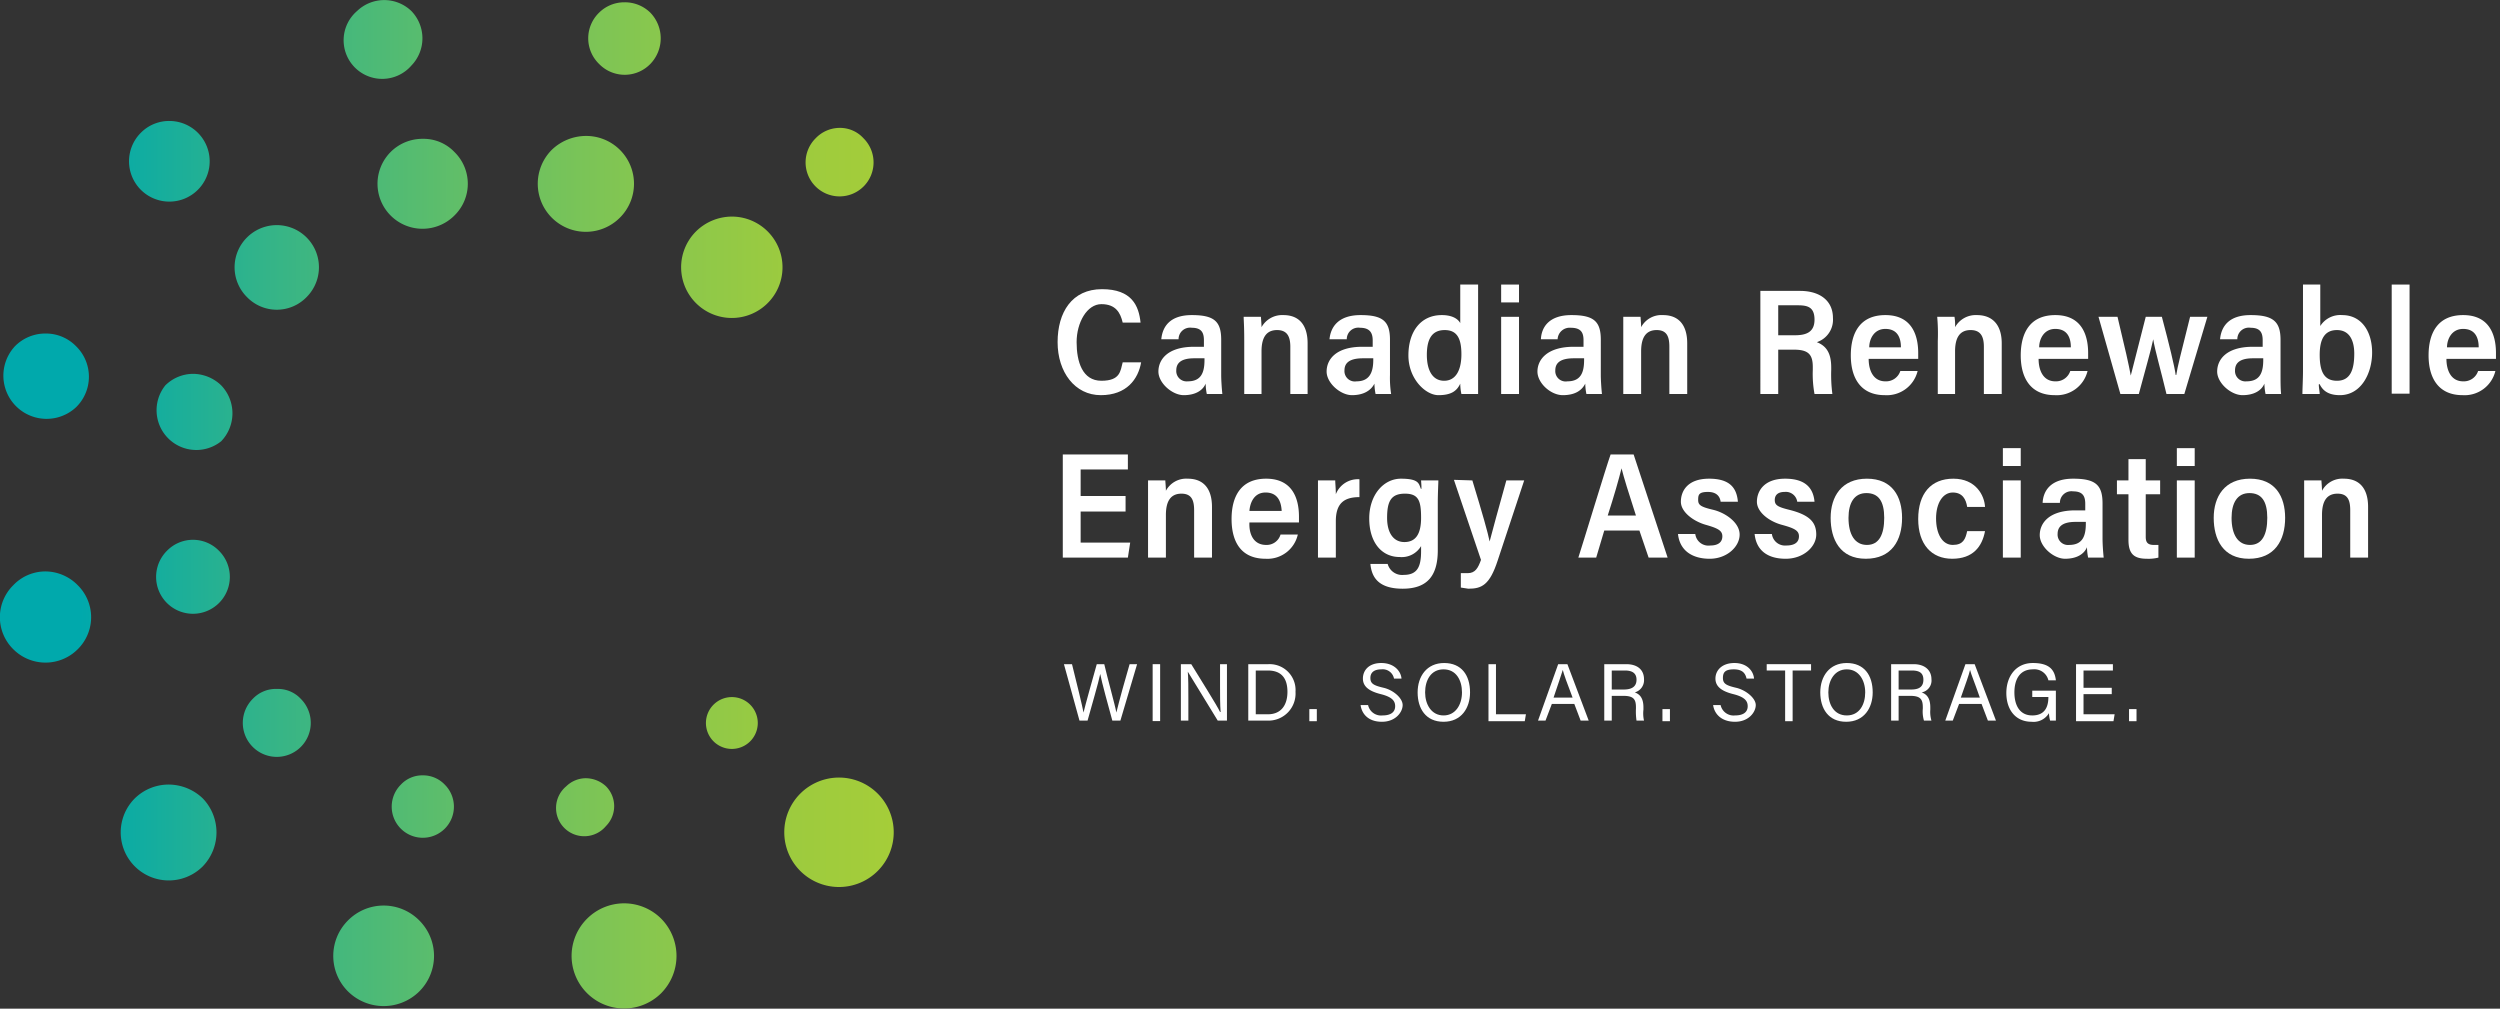 <svg xmlns="http://www.w3.org/2000/svg" xmlns:xlink="http://www.w3.org/1999/xlink" id="Layer_1" data-name="Layer 1" viewBox="0 0 434 175.1"><rect x="0" y="0" width="434" height="175.1" fill="#333333" stroke="none"/><defs><style>.cls-1{fill:none;stroke:#cccccc;stroke-miterlimit:10;stroke-width:1.42px;}.cls-2{fill:#ffffff;}.cls-3{fill:url(#linear-gradient);}</style><linearGradient id="linear-gradient" x1="0.09" y1="87.64" x2="155.27" y2="87.64" gradientUnits="userSpaceOnUse"><stop offset="0.09" stop-color="#00a9ac"></stop><stop offset="0.3" stop-color="#34b488"></stop><stop offset="0.53" stop-color="#64bf66"></stop><stop offset="0.73" stop-color="#88c74e"></stop><stop offset="0.89" stop-color="#9dcb3e"></stop><stop offset="1" stop-color="#a5cd39"></stop></linearGradient></defs><path class="cls-3" d="M60.5,159.9a8.7,8.7,0,0,0,0,12.3,8.8,8.8,0,0,0,12.4,0,8.7,8.7,0,0,0,0-12.3,8.7,8.7,0,0,0-12.4,0m41.5-.3a9.1,9.1,0,1,0,12.9,12.9,9.2,9.2,0,0,0,0-12.9,9.1,9.1,0,0,0-12.9,0M23.5,138.7a8.3,8.3,0,0,0,11.8,11.8,8.5,8.5,0,0,0,0-11.8,8.6,8.6,0,0,0-5.9-2.4,8.4,8.4,0,0,0-5.9,2.4m74.9-2.1a4.9,4.9,0,1,0,6.9,6.9,4.9,4.9,0,0,0,0-6.9,5.2,5.2,0,0,0-3.5-1.4,4.9,4.9,0,0,0-3.4,1.4m40.6,1.3a9.5,9.5,0,1,0,13.5,0,9.5,9.5,0,0,0-13.5,0m-69.3-1.6a5.4,5.4,0,1,0,7.6,0,5.2,5.2,0,0,0-3.8-1.6,5.1,5.1,0,0,0-3.8,1.6M124,122.4a4.5,4.5,0,1,0,6.3,0,4.5,4.5,0,0,0-6.3,0m-80-1a5.9,5.9,0,1,0,8.3,0,5.4,5.4,0,0,0-4.1-1.7,5.5,5.5,0,0,0-4.2,1.7M2.4,101.7a7.8,7.8,0,0,0,0,11.1,7.9,7.9,0,0,0,11.2,0,7.8,7.8,0,0,0,0-11.1A7.9,7.9,0,0,0,8,99.3a7.7,7.7,0,0,0-5.6,2.4m26.7-6a6.4,6.4,0,1,0,9,0,6.3,6.3,0,0,0-9,0M28.8,67a6.9,6.9,0,0,0,9.7,9.7,7,7,0,0,0,0-9.7,7.1,7.1,0,0,0-4.9-2,6.9,6.9,0,0,0-4.8,2M2.7,60.2A7.5,7.5,0,0,0,13.3,70.8a7.4,7.4,0,0,0,0-10.6A7.3,7.3,0,0,0,8,58a7.4,7.4,0,0,0-5.3,2.2M43,41.3a7.3,7.3,0,0,0,0,10.4,7.2,7.2,0,0,0,10.3,0A7.3,7.3,0,0,0,43,41.3m77.9-1a8.8,8.8,0,1,0,6.2-2.6,8.9,8.9,0,0,0-6.2,2.6m-53-13.8A7.8,7.8,0,0,0,79,37.5a7.7,7.7,0,0,0,0-11,7.4,7.4,0,0,0-5.5-2.3,7.8,7.8,0,0,0-5.6,2.3m28-.4a8.3,8.3,0,0,0,11.8,11.8,8.3,8.3,0,0,0-5.9-14.2,8.6,8.6,0,0,0-5.9,2.4m45.8-2a5.9,5.9,0,1,0,8.3,0,5.5,5.5,0,0,0-4.1-1.8,5.8,5.8,0,0,0-4.2,1.8M24.5,23.2a7,7,0,1,0,5-2.1,6.9,6.9,0,0,0-5,2.1M104.1,2.3a6.2,6.2,0,0,0,0,8.9,6.2,6.2,0,0,0,8.9,0,6.4,6.4,0,0,0,0-8.9A6.3,6.3,0,0,0,108.5.5a6.2,6.2,0,0,0-4.4,1.8M62.1,2a6.7,6.7,0,1,0,9.4,9.5,6.8,6.8,0,0,0,0-9.5,6.8,6.8,0,0,0-9.4,0" transform="translate(-0.1 -0.1)"></path><path class="cls-2" d="M198.2,63c-.5,2.9-2.5,5.7-7,5.7s-7.5-4-7.5-9.2,2.5-9.2,7.7-9.2,6.4,2.9,6.7,5.8H195c-.4-1.7-1.2-3.2-3.7-3.2s-4.3,3.2-4.3,6.6,1,6.7,4.3,6.7,3.3-1.7,3.7-3.2Z" transform="translate(-0.1 -0.1)"></path><path class="cls-2" d="M212.1,65.2c0,.9.1,2.4.2,3.3h-2.7a9.9,9.9,0,0,1-.2-1.8c-.5,1.2-1.8,2-3.8,2s-4.4-2.1-4.4-4.1,1.5-4.3,6.2-4.3h1.7V59.2c0-1.2-.3-2.2-2.1-2.2a2,2,0,0,0-2.3,2h-3c.2-2.1,1.4-4.2,5.3-4.2s5.1,1.1,5.1,4.3Zm-2.9-2.9h-1.8c-2.6,0-3.1,1.1-3.1,2.1a1.8,1.8,0,0,0,2,1.9c2.3,0,2.9-1.5,2.9-3.7Z" transform="translate(-0.1 -0.1)"></path><path class="cls-2" d="M216.1,59.3c0-2.8-.1-3.6-.1-4.2h3c0,.2.1,1.2.1,1.8a4.1,4.1,0,0,1,3.8-2.1c2.7,0,4.2,1.7,4.2,4.9v8.8h-3V60.3c0-1.7-.5-2.9-2.3-2.9s-2.7,1.2-2.7,3.7v7.4h-3Z" transform="translate(-0.1 -0.1)"></path><path class="cls-2" d="M241.4,65.2a18.3,18.3,0,0,0,.2,3.3h-2.7a9.9,9.9,0,0,1-.2-1.8c-.6,1.2-1.9,2-3.9,2s-4.4-2.1-4.4-4.1,1.5-4.3,6.2-4.3h1.8V59.2c0-1.2-.4-2.2-2.2-2.2a2,2,0,0,0-2.3,2h-3c.2-2.1,1.5-4.2,5.4-4.2s5.1,1.1,5.1,4.3Zm-2.9-2.9h-1.8c-2.7,0-3.2,1.1-3.2,2.1a1.8,1.8,0,0,0,2.1,1.9c2.2,0,2.9-1.5,2.9-3.7Z" transform="translate(-0.1 -0.1)"></path><path class="cls-2" d="M256.7,49.5v19h-2.9a9,9,0,0,1-.2-1.8c-.6,1.3-1.6,2-3.8,2s-5.2-2.8-5.2-6.9,2.1-7,5.8-7c2,0,2.9.8,3.2,1.4V49.5Zm-8.9,12.2c0,2.7,1,4.5,3,4.5s3-1.8,3-4.6-.8-4.2-2.9-4.2-3.1,1.4-3.1,4.3" transform="translate(-0.1 -0.1)"></path><path class="cls-2" d="M260.7,49.5h3.1v3.1h-3.1Zm0,5.6h3.1V68.5h-3.1Z" transform="translate(-0.1 -0.1)"></path><path class="cls-2" d="M278,65.2c0,.9.1,2.4.2,3.3h-2.7a9.9,9.9,0,0,1-.2-1.8c-.6,1.2-1.8,2-3.9,2s-4.4-2.1-4.4-4.1,1.6-4.3,6.3-4.3H275V59.2c0-1.2-.3-2.2-2.2-2.2a2.1,2.1,0,0,0-2.3,2h-2.9c.1-2.1,1.4-4.2,5.3-4.2s5.1,1.1,5.1,4.3Zm-2.9-2.9h-1.8c-2.7,0-3.2,1.1-3.2,2.1a1.8,1.8,0,0,0,2.1,1.9c2.3,0,2.9-1.5,2.9-3.7Z" transform="translate(-0.1 -0.1)"></path><path class="cls-2" d="M281.9,59.3V55.1h3c0,.2.1,1.2.1,1.8a4,4,0,0,1,3.8-2.1c2.7,0,4.2,1.7,4.2,4.9v8.8h-3.1V60.3c0-1.7-.4-2.9-2.2-2.9s-2.7,1.2-2.7,3.7v7.4h-3.1Z" transform="translate(-0.1 -0.1)"></path><path class="cls-2" d="M308.8,60.8v7.7h-3.1V50.6h6.9c3.3,0,5.7,1.6,5.7,4.7a4.1,4.1,0,0,1-2.8,4.2c1.8.7,2.5,2.1,2.5,4.4v.4a26.2,26.2,0,0,0,.2,4.2h-3.1a19.2,19.2,0,0,1-.3-4.2v-.5c0-2.2-.8-3-3.3-3Zm0-2.5h2.9c1.9,0,3.4-.5,3.4-2.7s-1.2-2.5-2.9-2.5h-3.4Z" transform="translate(-0.1 -0.1)"></path><path class="cls-2" d="M324.5,62.4c0,2,.8,3.9,2.9,3.9a2.6,2.6,0,0,0,2.6-1.8h3a5.5,5.5,0,0,1-5.7,4.2c-4.2,0-5.9-3-5.9-6.9s1.6-7,6-7,5.7,3.2,5.7,6.6v1Zm5.6-2c0-1.8-.7-3.2-2.7-3.2s-2.8,1.8-2.8,3.2Z" transform="translate(-0.1 -0.1)"></path><path class="cls-2" d="M336.5,59.3a32.7,32.7,0,0,0-.1-4.2h3a8.7,8.7,0,0,1,.1,1.8,4.1,4.1,0,0,1,3.8-2.1c2.7,0,4.3,1.7,4.3,4.9v8.8h-3.1V60.3c0-1.7-.5-2.9-2.3-2.9s-2.7,1.2-2.7,3.7v7.4h-3Z" transform="translate(-0.1 -0.1)"></path><path class="cls-2" d="M354,62.4c0,2,.8,3.9,2.9,3.9a2.6,2.6,0,0,0,2.6-1.8h3a5.5,5.5,0,0,1-5.7,4.2c-4.2,0-5.9-3-5.9-6.9s1.6-7,6-7,5.7,3.2,5.7,6.6v1Zm5.6-2c0-1.8-.7-3.2-2.7-3.2s-2.8,1.8-2.8,3.2Z" transform="translate(-0.1 -0.1)"></path><path class="cls-2" d="M367.7,55.1c1.3,5.4,2,8.5,2.3,10.2h0l2.6-10.2h2.8c1.3,4.9,2.2,8.6,2.4,10.1h.1c.2-1.4.8-3.7,2.4-10.1h3l-4,13.4h-3.1c-1-4.2-2-7.6-2.3-9.5h0c-.4,2-1.5,5.7-2.5,9.5h-3.2l-3.8-13.4Z" transform="translate(-0.1 -0.1)"></path><path class="cls-2" d="M396,65.2c0,.9,0,2.4.1,3.3h-2.7a9.9,9.9,0,0,1-.2-1.8c-.5,1.2-1.8,2-3.8,2s-4.4-2.1-4.4-4.1,1.5-4.3,6.2-4.3h1.7V59.2c0-1.2-.3-2.2-2.1-2.2a2,2,0,0,0-2.3,2h-3c.2-2.1,1.4-4.2,5.3-4.2s5.2,1.1,5.2,4.3Zm-3-2.9h-1.8c-2.6,0-3.1,1.1-3.1,2.1a1.8,1.8,0,0,0,2,1.9c2.3,0,2.9-1.5,2.9-3.7Z" transform="translate(-0.1 -0.1)"></path><path class="cls-2" d="M399.9,49.5h3v7.2a4.1,4.1,0,0,1,3.8-1.9c3.4,0,5.2,2.9,5.2,6.5s-1.9,7.4-5.6,7.4c-2,0-2.9-.8-3.4-1.7s-.1,1-.1,1.5h-3c0-.9.1-2.6.1-4Zm8.9,12c0-2.4-.9-4.1-3-4.1s-3,1.5-3,4.3.7,4.5,3,4.5,3-1.9,3-4.7" transform="translate(-0.1 -0.1)"></path><rect class="cls-2" x="415.2" y="49.4" width="3.1" height="18.94"></rect><path class="cls-2" d="M424.8,62.4c0,2,.8,3.9,2.9,3.9a2.6,2.6,0,0,0,2.6-1.8h3a5.5,5.5,0,0,1-5.7,4.2c-4.2,0-5.9-3-5.9-6.9s1.6-7,6-7,5.7,3.2,5.7,6.6v1Zm5.6-2c0-1.8-.7-3.2-2.7-3.2s-2.8,1.8-2.8,3.2Z" transform="translate(-0.1 -0.1)"></path><polygon class="cls-2" points="195.4 88.8 187.6 88.8 187.6 94.2 196.2 94.2 195.8 96.8 184.5 96.8 184.5 78.9 195.8 78.9 195.8 81.5 187.6 81.5 187.6 86.1 195.4 86.1 195.4 88.8"></polygon><path class="cls-2" d="M199.4,87.7V83.5h3c0,.2.1,1.2.1,1.8a4,4,0,0,1,3.8-2.1c2.7,0,4.2,1.7,4.2,4.9v8.8h-3.1V88.7c0-1.7-.4-2.9-2.2-2.9s-2.7,1.2-2.7,3.7v7.4h-3.1Z" transform="translate(-0.1 -0.1)"></path><path class="cls-2" d="M217,90.8c-.1,2,.7,3.9,2.9,3.9a2.5,2.5,0,0,0,2.5-1.8h3a5.4,5.4,0,0,1-5.6,4.2c-4.3,0-5.9-3-5.9-6.9s1.6-7,6-7,5.7,3.2,5.7,6.6v1Zm5.6-2c-.1-1.8-.8-3.2-2.8-3.2s-2.7,1.8-2.8,3.2Z" transform="translate(-0.1 -0.1)"></path><path class="cls-2" d="M228.9,88V83.5h3c0,.6.1,1.4.1,2.4a4.1,4.1,0,0,1,4.1-2.6v3.1c-2.8,0-4.1,1.2-4.1,4.2v6.3h-3.1Z" transform="translate(-0.1 -0.1)"></path><path class="cls-2" d="M249.7,95.6c0,4.2-1.6,6.7-6.1,6.7S238.2,100,238,98h3a2.6,2.6,0,0,0,2.8,1.9c2.4,0,3-1.5,3-4.1v-.9a3.9,3.9,0,0,1-3.7,1.9c-3.2,0-5.3-2.6-5.3-6.7s2.5-6.9,5.5-6.9,3.1.8,3.4,1.6.1-1.1.1-1.3h3c0,.6-.1,2.1-.1,4ZM240.9,90c0,2.6,1.1,4.2,3,4.2s2.9-1.3,2.9-4.2-.4-4.2-2.8-4.2-3.1,1.3-3.1,4.2" transform="translate(-0.1 -0.1)"></path><path class="cls-2" d="M255.7,83.5c1.8,5.9,2.7,9.1,3,10.6h0c.4-1.5,1.6-6,2.9-10.6h3.1l-4.6,13.9c-1.4,4.3-2.8,4.9-5.1,4.9l-1.3-.2V99.6h1.2c1.3,0,1.8-.9,2.3-2.3l-4.7-13.9Z" transform="translate(-0.1 -0.1)"></path><path class="cls-2" d="M278.6,92.2l-1.4,4.7h-3.1c.6-1.8,4.9-16,5.6-17.9h4l5.9,17.9h-3.3l-1.6-4.7Zm5.5-2.6c-1.3-4-2.1-6.6-2.5-8.2h0c-.5,2-1.3,4.8-2.4,8.2Z" transform="translate(-0.1 -0.1)"></path><path class="cls-2" d="M294.4,92.8a2.3,2.3,0,0,0,2.6,2c1.4,0,2.1-.6,2.1-1.6s-.8-1.4-2.9-2-4.3-2.2-4.3-4,1.1-4,4.9-4,4.8,1.8,5,4h-3c-.1-.8-.6-1.7-2.2-1.7s-1.7.5-1.7,1.4.5,1.2,2.6,1.7,4.6,2.2,4.6,4.3-2.2,4.2-5.2,4.2-5.2-1.4-5.5-4.3Z" transform="translate(-0.1 -0.1)"></path><path class="cls-2" d="M307.7,92.8a2.3,2.3,0,0,0,2.5,2c1.5,0,2.2-.6,2.2-1.6s-.8-1.4-3-2-4.3-2.2-4.3-4,1.2-4,4.9-4,4.9,1.8,5.1,4h-3a2,2,0,0,0-2.2-1.7c-1.1,0-1.7.5-1.7,1.4s.5,1.2,2.5,1.7c3.6.9,4.7,2.2,4.7,4.3s-2.2,4.2-5.3,4.2-5.1-1.4-5.4-4.3Z" transform="translate(-0.1 -0.1)"></path><path class="cls-2" d="M330.3,90c0,3.9-1.8,7.1-6.3,7.1s-6.1-3.4-6.1-7.1,1.9-6.8,6.3-6.8,6.1,3.1,6.1,6.8M321,90c0,2.9,1.1,4.7,3.2,4.7s3-1.8,3-4.7-1-4.3-3.1-4.3S321,87.4,321,90" transform="translate(-0.1 -0.1)"></path><path class="cls-2" d="M344.7,92.3c-.5,2.7-2.1,4.8-5.7,4.8s-5.9-2.5-5.9-6.9,2.2-7,6.1-7,5.4,2.9,5.5,4.9h-3.1c-.2-1.3-.8-2.5-2.5-2.5s-2.9,1.8-2.9,4.5,1.1,4.6,2.9,4.6,2.2-1,2.5-2.4Z" transform="translate(-0.1 -0.1)"></path><path class="cls-2" d="M347.8,77.9h3.1V81h-3.1Zm0,5.6h3.1V96.9h-3.1Z" transform="translate(-0.1 -0.1)"></path><path class="cls-2" d="M365.1,93.6c0,.9.1,2.4.2,3.3h-2.7a9.9,9.9,0,0,1-.2-1.8c-.5,1.2-1.8,2-3.8,2s-4.4-2.1-4.4-4.1,1.5-4.3,6.2-4.3h1.7V87.6c0-1.2-.3-2.2-2.1-2.2a2,2,0,0,0-2.3,2h-3c.1-2.1,1.4-4.2,5.3-4.2s5.1,1.1,5.1,4.3Zm-2.9-2.9h-1.8c-2.6,0-3.1,1.1-3.1,2.1a1.8,1.8,0,0,0,2,1.9c2.3,0,2.9-1.5,2.9-3.7Z" transform="translate(-0.1 -0.1)"></path><path class="cls-2" d="M367.6,83.5h2V79.8h3v3.7h2.5v2.4h-2.5v7.4c0,.9.3,1.4,1.4,1.4h.8v2.2a7.1,7.1,0,0,1-2,.2c-2.3,0-3.2-.9-3.2-3.3V85.9h-2Z" transform="translate(-0.1 -0.1)"></path><path class="cls-2" d="M378,77.9h3.1V81H378Zm0,5.6h3.1V96.9H378Z" transform="translate(-0.1 -0.1)"></path><path class="cls-2" d="M396.8,90c0,3.9-1.8,7.1-6.3,7.1s-6.1-3.4-6.1-7.1,1.9-6.8,6.3-6.8,6.1,3.1,6.1,6.8m-9.3,0c0,2.9,1.1,4.7,3.2,4.7s3-1.8,3-4.7-1-4.3-3.1-4.3-3.1,1.7-3.1,4.3" transform="translate(-0.1 -0.1)"></path><path class="cls-2" d="M400.1,87.7V83.5h3c0,.2.1,1.2.1,1.8a4,4,0,0,1,3.8-2.1c2.7,0,4.2,1.7,4.2,4.9v8.8h-3.1V88.7c0-1.7-.4-2.9-2.2-2.9s-2.7,1.2-2.7,3.7v7.4h-3.1Z" transform="translate(-0.1 -0.1)"></path><path class="cls-2" d="M187.5,125.2l-2.7-9.8h1.4c.8,3.2,1.8,7.3,2,8.4h0c.3-1.3,1.6-5.9,2.3-8.4h1.3c.5,2.2,1.9,7.2,2.1,8.4h0c.4-1.7,1.7-6.4,2.3-8.4h1.3l-2.9,9.8h-1.4c-.6-2.2-1.9-6.9-2.1-8.1h0c-.3,1.5-1.6,5.9-2.2,8.1Z" transform="translate(-0.1 -0.1)"></path><rect class="cls-2" x="200.1" y="115.3" width="1.3" height="9.88"></rect><path class="cls-2" d="M205.1,125.2v-9.8h1.8c1.4,2.3,4.5,7.2,5,8.3h.1c-.1-1.3-.1-2.9-.1-4.5v-3.8h1.2v9.8h-1.6l-5.2-8.5h0c.1,1.1.1,2.8.1,4.6v3.9Z" transform="translate(-0.1 -0.1)"></path><path class="cls-2" d="M216.8,115.4h3.5a4.5,4.5,0,0,1,4.7,4.8,4.7,4.7,0,0,1-4.7,5h-3.5Zm1.3,8.7h2.1c2.3,0,3.4-1.6,3.4-3.9s-1-3.7-3.4-3.7h-2.1Z" transform="translate(-0.1 -0.1)"></path><rect class="cls-2" x="227.3" y="123.1" width="1.3" height="2.1"></rect><path class="cls-2" d="M237.6,122.5a2.3,2.3,0,0,0,2.5,1.8c1.6,0,2.2-.7,2.2-1.6s-.5-1.6-2.5-2.1-3.1-1.3-3.1-2.7,1-2.7,3.2-2.7,3.4,1.4,3.5,2.7h-1.3a2,2,0,0,0-2.2-1.6c-1.2,0-1.9.5-1.9,1.5s.6,1.3,2.3,1.7,3.3,1.8,3.3,3-1.2,2.9-3.6,2.9-3.5-1.4-3.7-2.9Z" transform="translate(-0.1 -0.1)"></path><path class="cls-2" d="M255.3,120.3c0,2.7-1.5,5.1-4.6,5.1s-4.5-2.3-4.5-5.1,1.6-5.1,4.6-5.1,4.5,2.1,4.5,5.1m-7.8,0c0,2.1,1.1,4,3.2,4s3.2-1.9,3.2-4-1-4-3.2-4-3.2,1.9-3.2,4" transform="translate(-0.1 -0.1)"></path><polygon class="cls-2" points="258.4 115.3 259.7 115.3 259.7 124 264.9 124 264.7 125.2 258.4 125.2 258.4 115.3"></polygon><path class="cls-2" d="M269.5,122.3l-1.1,2.9h-1.3l3.5-9.8h1.6l3.7,9.8h-1.4l-1.1-2.9Zm3.6-1.1c-1-2.6-1.5-4-1.7-4.8h0c-.3.9-.8,2.5-1.6,4.8Z" transform="translate(-0.1 -0.1)"></path><path class="cls-2" d="M279.9,120.9v4.3h-1.3v-9.8h3.8c2.1,0,3.1,1.1,3.1,2.6a2.2,2.2,0,0,1-1.6,2.3c.8.3,1.5.9,1.5,2.6v.4a5.6,5.6,0,0,0,.1,1.9h-1.3a11,11,0,0,1-.1-2.1v-.2c0-1.4-.4-2-2.2-2Zm0-1.1H282c1.5,0,2.2-.6,2.2-1.7s-.7-1.6-2-1.6h-2.3Z" transform="translate(-0.1 -0.1)"></path><rect class="cls-2" x="288.6" y="123.1" width="1.3" height="2.1"></rect><path class="cls-2" d="M298.8,122.5a2.3,2.3,0,0,0,2.5,1.8c1.6,0,2.2-.7,2.2-1.6s-.5-1.6-2.5-2.1-3.1-1.3-3.1-2.7,1.1-2.7,3.3-2.7,3.3,1.4,3.4,2.7h-1.3c-.2-.9-.7-1.6-2.2-1.6s-1.9.5-1.9,1.5.6,1.3,2.3,1.7,3.4,1.8,3.4,3-1.2,2.9-3.6,2.9-3.6-1.4-3.8-2.9Z" transform="translate(-0.1 -0.1)"></path><polygon class="cls-2" points="309.9 116.4 306.7 116.4 306.7 115.3 314.4 115.3 314.4 116.4 311.2 116.4 311.2 125.2 309.9 125.2 309.9 116.4"></polygon><path class="cls-2" d="M325.2,120.3c0,2.7-1.5,5.1-4.6,5.1s-4.5-2.3-4.5-5.1,1.6-5.1,4.6-5.1,4.5,2.1,4.5,5.1m-7.7,0c0,2.1,1,4,3.2,4s3.2-1.9,3.2-4-1.1-4-3.2-4-3.2,1.9-3.2,4" transform="translate(-0.1 -0.1)"></path><path class="cls-2" d="M329.7,120.9v4.3h-1.3v-9.8h3.9c2,0,3.1,1.1,3.1,2.6a2.1,2.1,0,0,1-1.7,2.3c.8.3,1.5.9,1.5,2.6v.4a5.3,5.3,0,0,0,.2,1.9h-1.3a5.6,5.6,0,0,1-.2-2.1v-.2c0-1.4-.4-2-2.2-2Zm0-1.1h2.2c1.5,0,2.1-.6,2.1-1.7s-.6-1.6-2-1.6h-2.3Z" transform="translate(-0.1 -0.1)"></path><path class="cls-2" d="M340.2,122.3l-1.1,2.9h-1.3l3.5-9.8h1.6l3.7,9.8h-1.4l-1.1-2.9Zm3.6-1.1c-.9-2.6-1.5-4-1.7-4.8h0c-.2.9-.8,2.5-1.6,4.8Z" transform="translate(-0.1 -0.1)"></path><path class="cls-2" d="M357,125.2h-1a5.6,5.6,0,0,1-.2-1.3,3.1,3.1,0,0,1-3,1.5c-2.9,0-4.4-2.2-4.4-5s1.6-5.2,4.6-5.2,3.8,1.3,4,3h-1.3a2.5,2.5,0,0,0-2.7-1.9c-2.3,0-3.2,1.8-3.2,4s.9,4,3.1,4,2.8-1.5,2.8-3.2h-2.8v-1.1H357Z" transform="translate(-0.1 -0.1)"></path><polygon class="cls-2" points="366.6 120.5 361.7 120.5 361.7 124 367.1 124 366.9 125.2 360.4 125.2 360.4 115.3 366.8 115.3 366.8 116.4 361.7 116.4 361.7 119.4 366.6 119.4 366.6 120.5"></polygon><rect class="cls-2" x="369.6" y="123.1" width="1.3" height="2.1"></rect></svg>